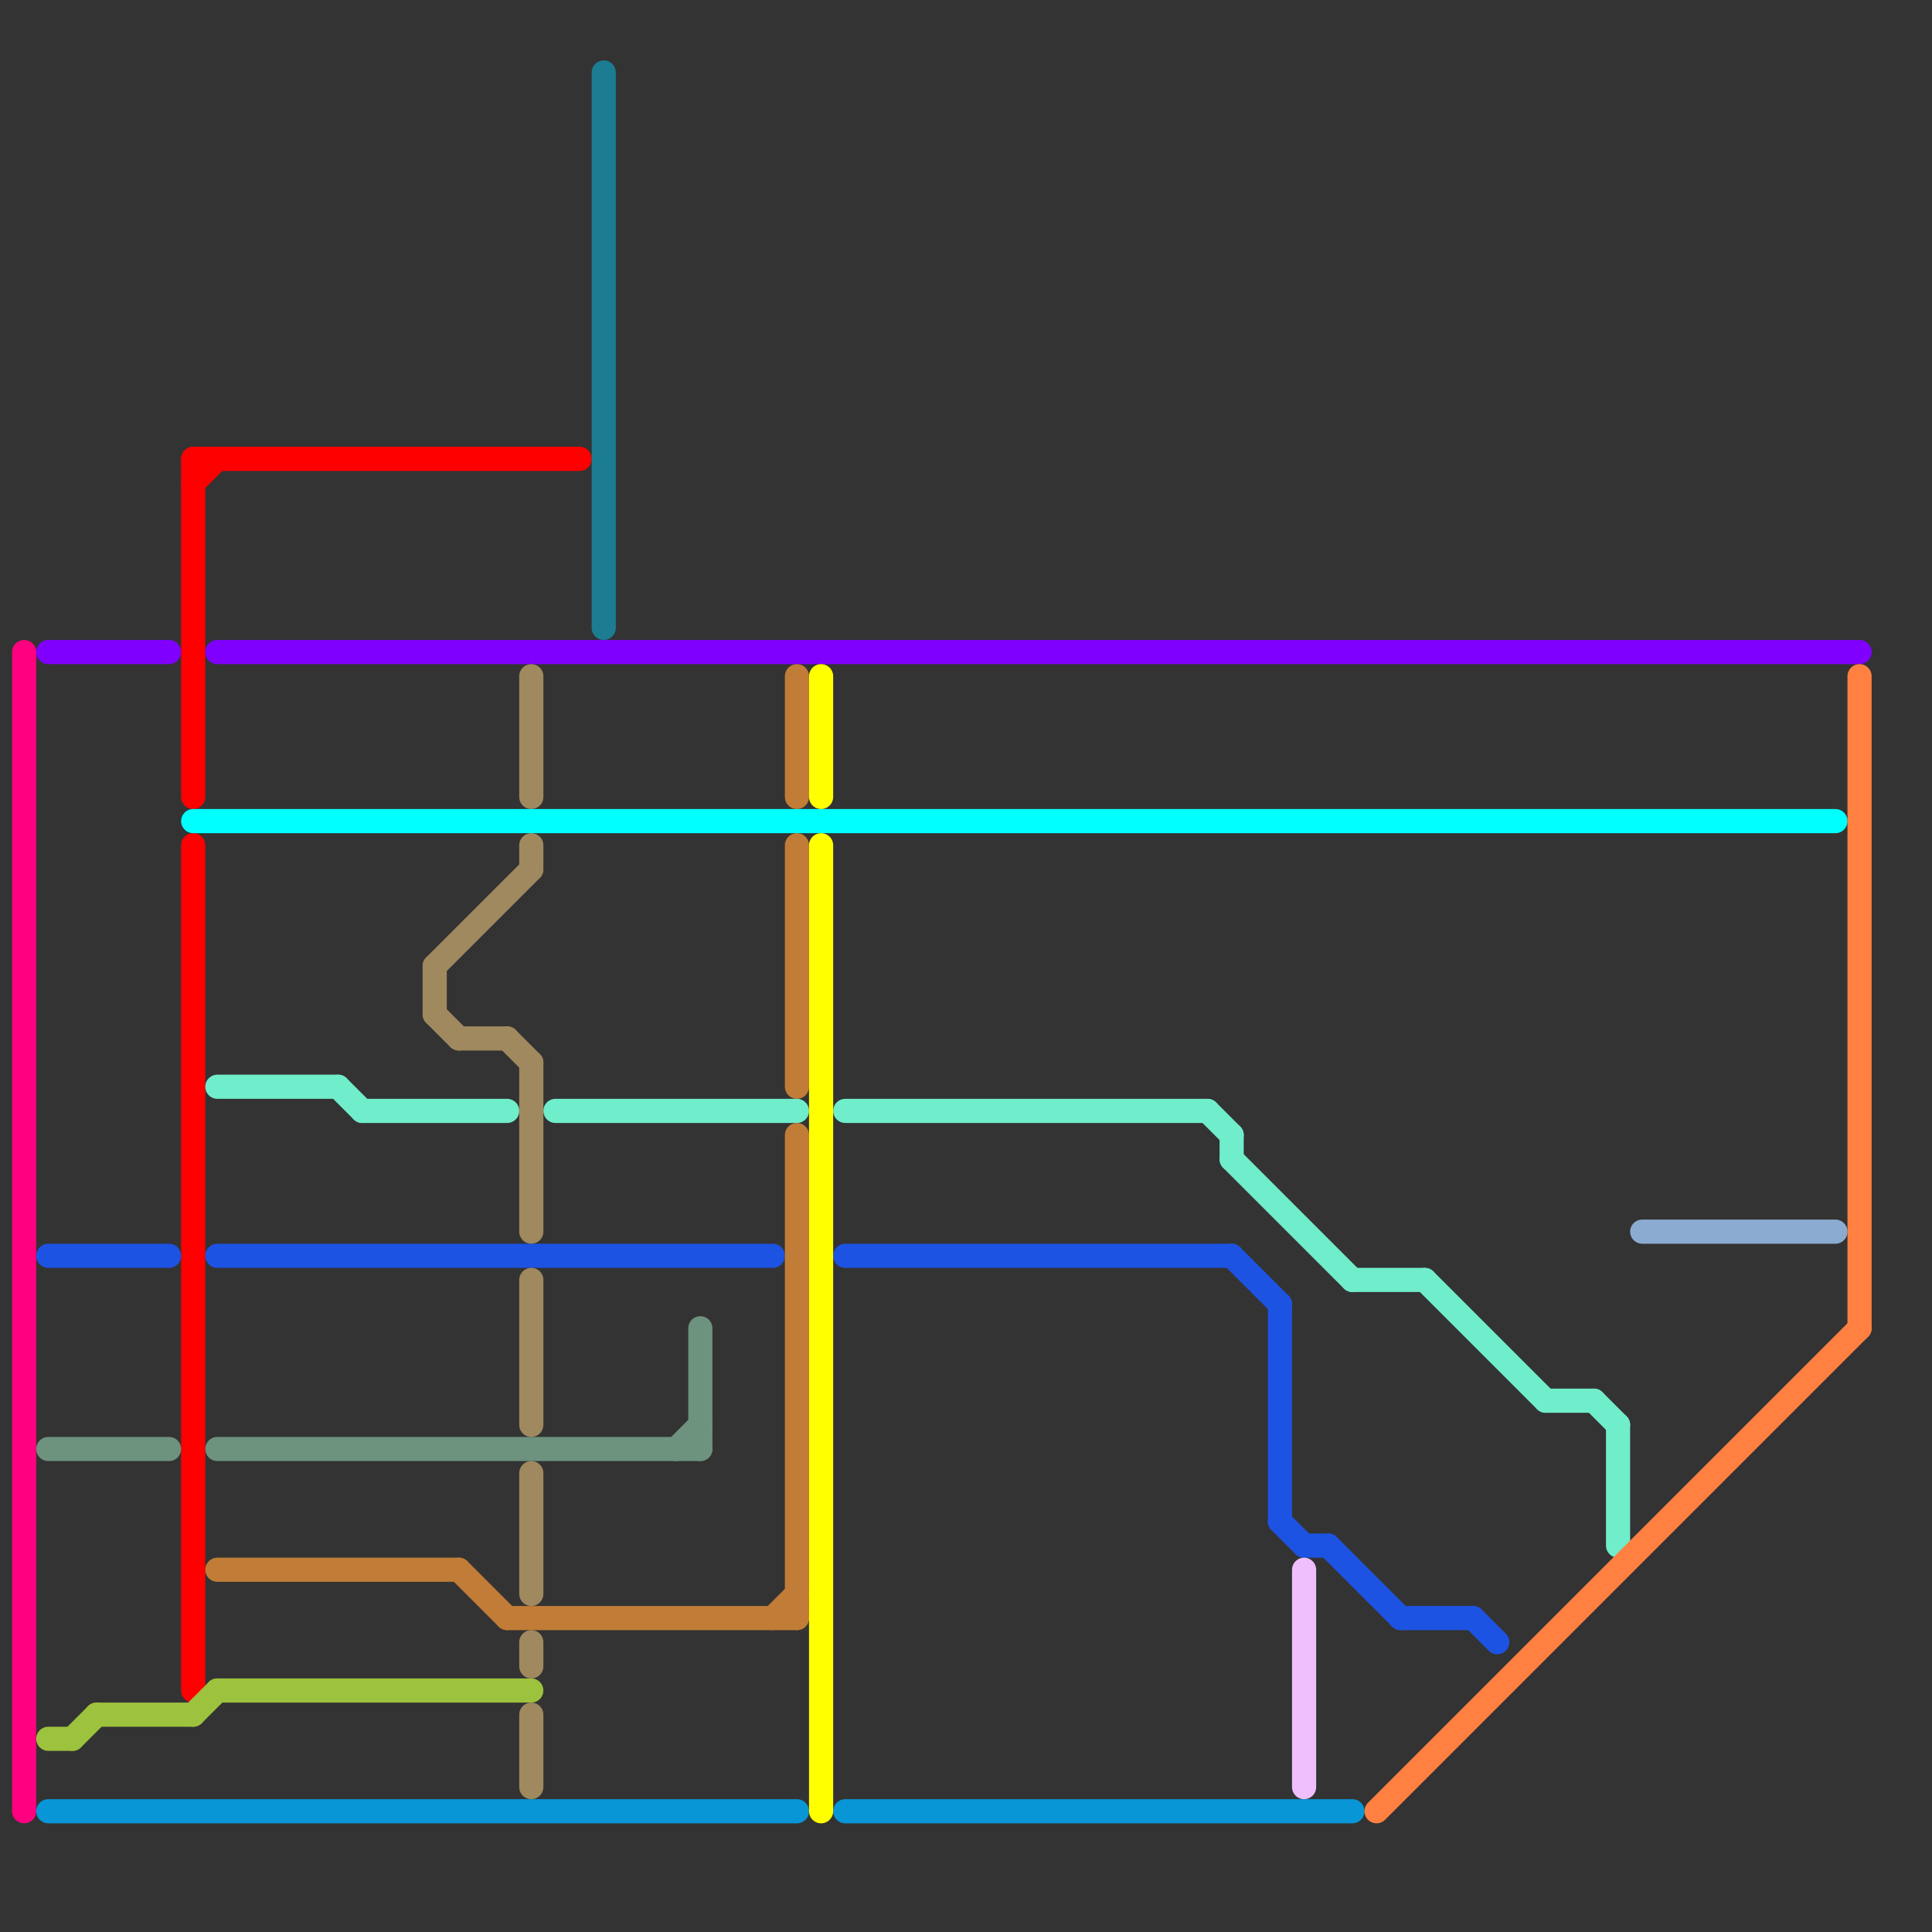 
<svg version="1.1" xmlns="http://www.w3.org/2000/svg" viewBox="0 0 80 80">
<rect x="0" y="0" width="80" height="80" fill="#333333" stroke="none"/>
<style>text { font: 1px Helvetica; font-weight: 600; white-space: pre; dominant-baseline: central; } line { stroke-width: 1; fill: none; stroke-linecap: round; stroke-linejoin: round; } .c0 { stroke: #ff0080 } .c1 { stroke: #ff0000 } .c2 { stroke: #8000ff } .c3 { stroke: #00ffff } .c4 { stroke: #70edcb } .c5 { stroke: #1d53e2 } .c6 { stroke: #6d927e } .c7 { stroke: #c17c37 } .c8 { stroke: #9dc23d } .c9 { stroke: #0896d7 } .c10 { stroke: #a0895f } .c11 { stroke: #1b7c92 } .c12 { stroke: #ffff00 } .c13 { stroke: #efbefc } .c14 { stroke: #ff8040 } .c15 { stroke: #8cabd0 }</style><defs><g id="wm-xf"><circle r="1.2" fill="#000"/><circle r="0.9" fill="#fff"/><circle r="0.6" fill="#000"/><circle r="0.3" fill="#fff"/></g><g id="wm"><circle r="0.6" fill="#000"/><circle r="0.3" fill="#fff"/></g></defs><line class="c0" x1="1" y1="27" x2="1" y2="75"/><line class="c1" x1="8" y1="19" x2="8" y2="33"/><line class="c1" x1="8" y1="20" x2="9" y2="19"/><line class="c1" x1="8" y1="35" x2="8" y2="70"/><line class="c1" x1="8" y1="19" x2="24" y2="19"/><line class="c2" x1="2" y1="27" x2="7" y2="27"/><line class="c2" x1="9" y1="27" x2="77" y2="27"/><line class="c3" x1="8" y1="34" x2="76" y2="34"/><line class="c4" x1="66" y1="58" x2="67" y2="59"/><line class="c4" x1="35" y1="46" x2="50" y2="46"/><line class="c4" x1="59" y1="53" x2="64" y2="58"/><line class="c4" x1="51" y1="47" x2="51" y2="48"/><line class="c4" x1="9" y1="45" x2="14" y2="45"/><line class="c4" x1="14" y1="45" x2="15" y2="46"/><line class="c4" x1="67" y1="59" x2="67" y2="64"/><line class="c4" x1="64" y1="58" x2="66" y2="58"/><line class="c4" x1="15" y1="46" x2="21" y2="46"/><line class="c4" x1="56" y1="53" x2="59" y2="53"/><line class="c4" x1="50" y1="46" x2="51" y2="47"/><line class="c4" x1="23" y1="46" x2="33" y2="46"/><line class="c4" x1="51" y1="48" x2="56" y2="53"/><line class="c5" x1="58" y1="67" x2="61" y2="67"/><line class="c5" x1="35" y1="52" x2="51" y2="52"/><line class="c5" x1="61" y1="67" x2="62" y2="68"/><line class="c5" x1="53" y1="54" x2="53" y2="63"/><line class="c5" x1="54" y1="64" x2="55" y2="64"/><line class="c5" x1="9" y1="52" x2="32" y2="52"/><line class="c5" x1="2" y1="52" x2="7" y2="52"/><line class="c5" x1="55" y1="64" x2="58" y2="67"/><line class="c5" x1="53" y1="63" x2="54" y2="64"/><line class="c5" x1="51" y1="52" x2="53" y2="54"/><line class="c6" x1="9" y1="60" x2="29" y2="60"/><line class="c6" x1="29" y1="55" x2="29" y2="60"/><line class="c6" x1="28" y1="60" x2="29" y2="59"/><line class="c6" x1="2" y1="60" x2="7" y2="60"/><line class="c7" x1="33" y1="35" x2="33" y2="45"/><line class="c7" x1="19" y1="65" x2="21" y2="67"/><line class="c7" x1="9" y1="65" x2="19" y2="65"/><line class="c7" x1="33" y1="28" x2="33" y2="33"/><line class="c7" x1="33" y1="47" x2="33" y2="67"/><line class="c7" x1="21" y1="67" x2="33" y2="67"/><line class="c7" x1="32" y1="67" x2="33" y2="66"/><line class="c8" x1="4" y1="71" x2="8" y2="71"/><line class="c8" x1="3" y1="72" x2="4" y2="71"/><line class="c8" x1="9" y1="70" x2="22" y2="70"/><line class="c8" x1="2" y1="72" x2="3" y2="72"/><line class="c8" x1="8" y1="71" x2="9" y2="70"/><line class="c9" x1="2" y1="75" x2="33" y2="75"/><line class="c9" x1="35" y1="75" x2="56" y2="75"/><line class="c10" x1="22" y1="68" x2="22" y2="69"/><line class="c10" x1="18" y1="42" x2="19" y2="43"/><line class="c10" x1="21" y1="43" x2="22" y2="44"/><line class="c10" x1="22" y1="44" x2="22" y2="51"/><line class="c10" x1="18" y1="40" x2="22" y2="36"/><line class="c10" x1="18" y1="40" x2="18" y2="42"/><line class="c10" x1="22" y1="28" x2="22" y2="33"/><line class="c10" x1="22" y1="71" x2="22" y2="74"/><line class="c10" x1="22" y1="53" x2="22" y2="59"/><line class="c10" x1="22" y1="61" x2="22" y2="66"/><line class="c10" x1="22" y1="35" x2="22" y2="36"/><line class="c10" x1="19" y1="43" x2="21" y2="43"/><line class="c11" x1="25" y1="3" x2="25" y2="26"/><line class="c12" x1="34" y1="28" x2="34" y2="33"/><line class="c12" x1="34" y1="35" x2="34" y2="75"/><line class="c13" x1="54" y1="65" x2="54" y2="74"/><line class="c14" x1="77" y1="28" x2="77" y2="55"/><line class="c14" x1="57" y1="75" x2="77" y2="55"/><line class="c15" x1="68" y1="51" x2="76" y2="51"/>
</svg>
